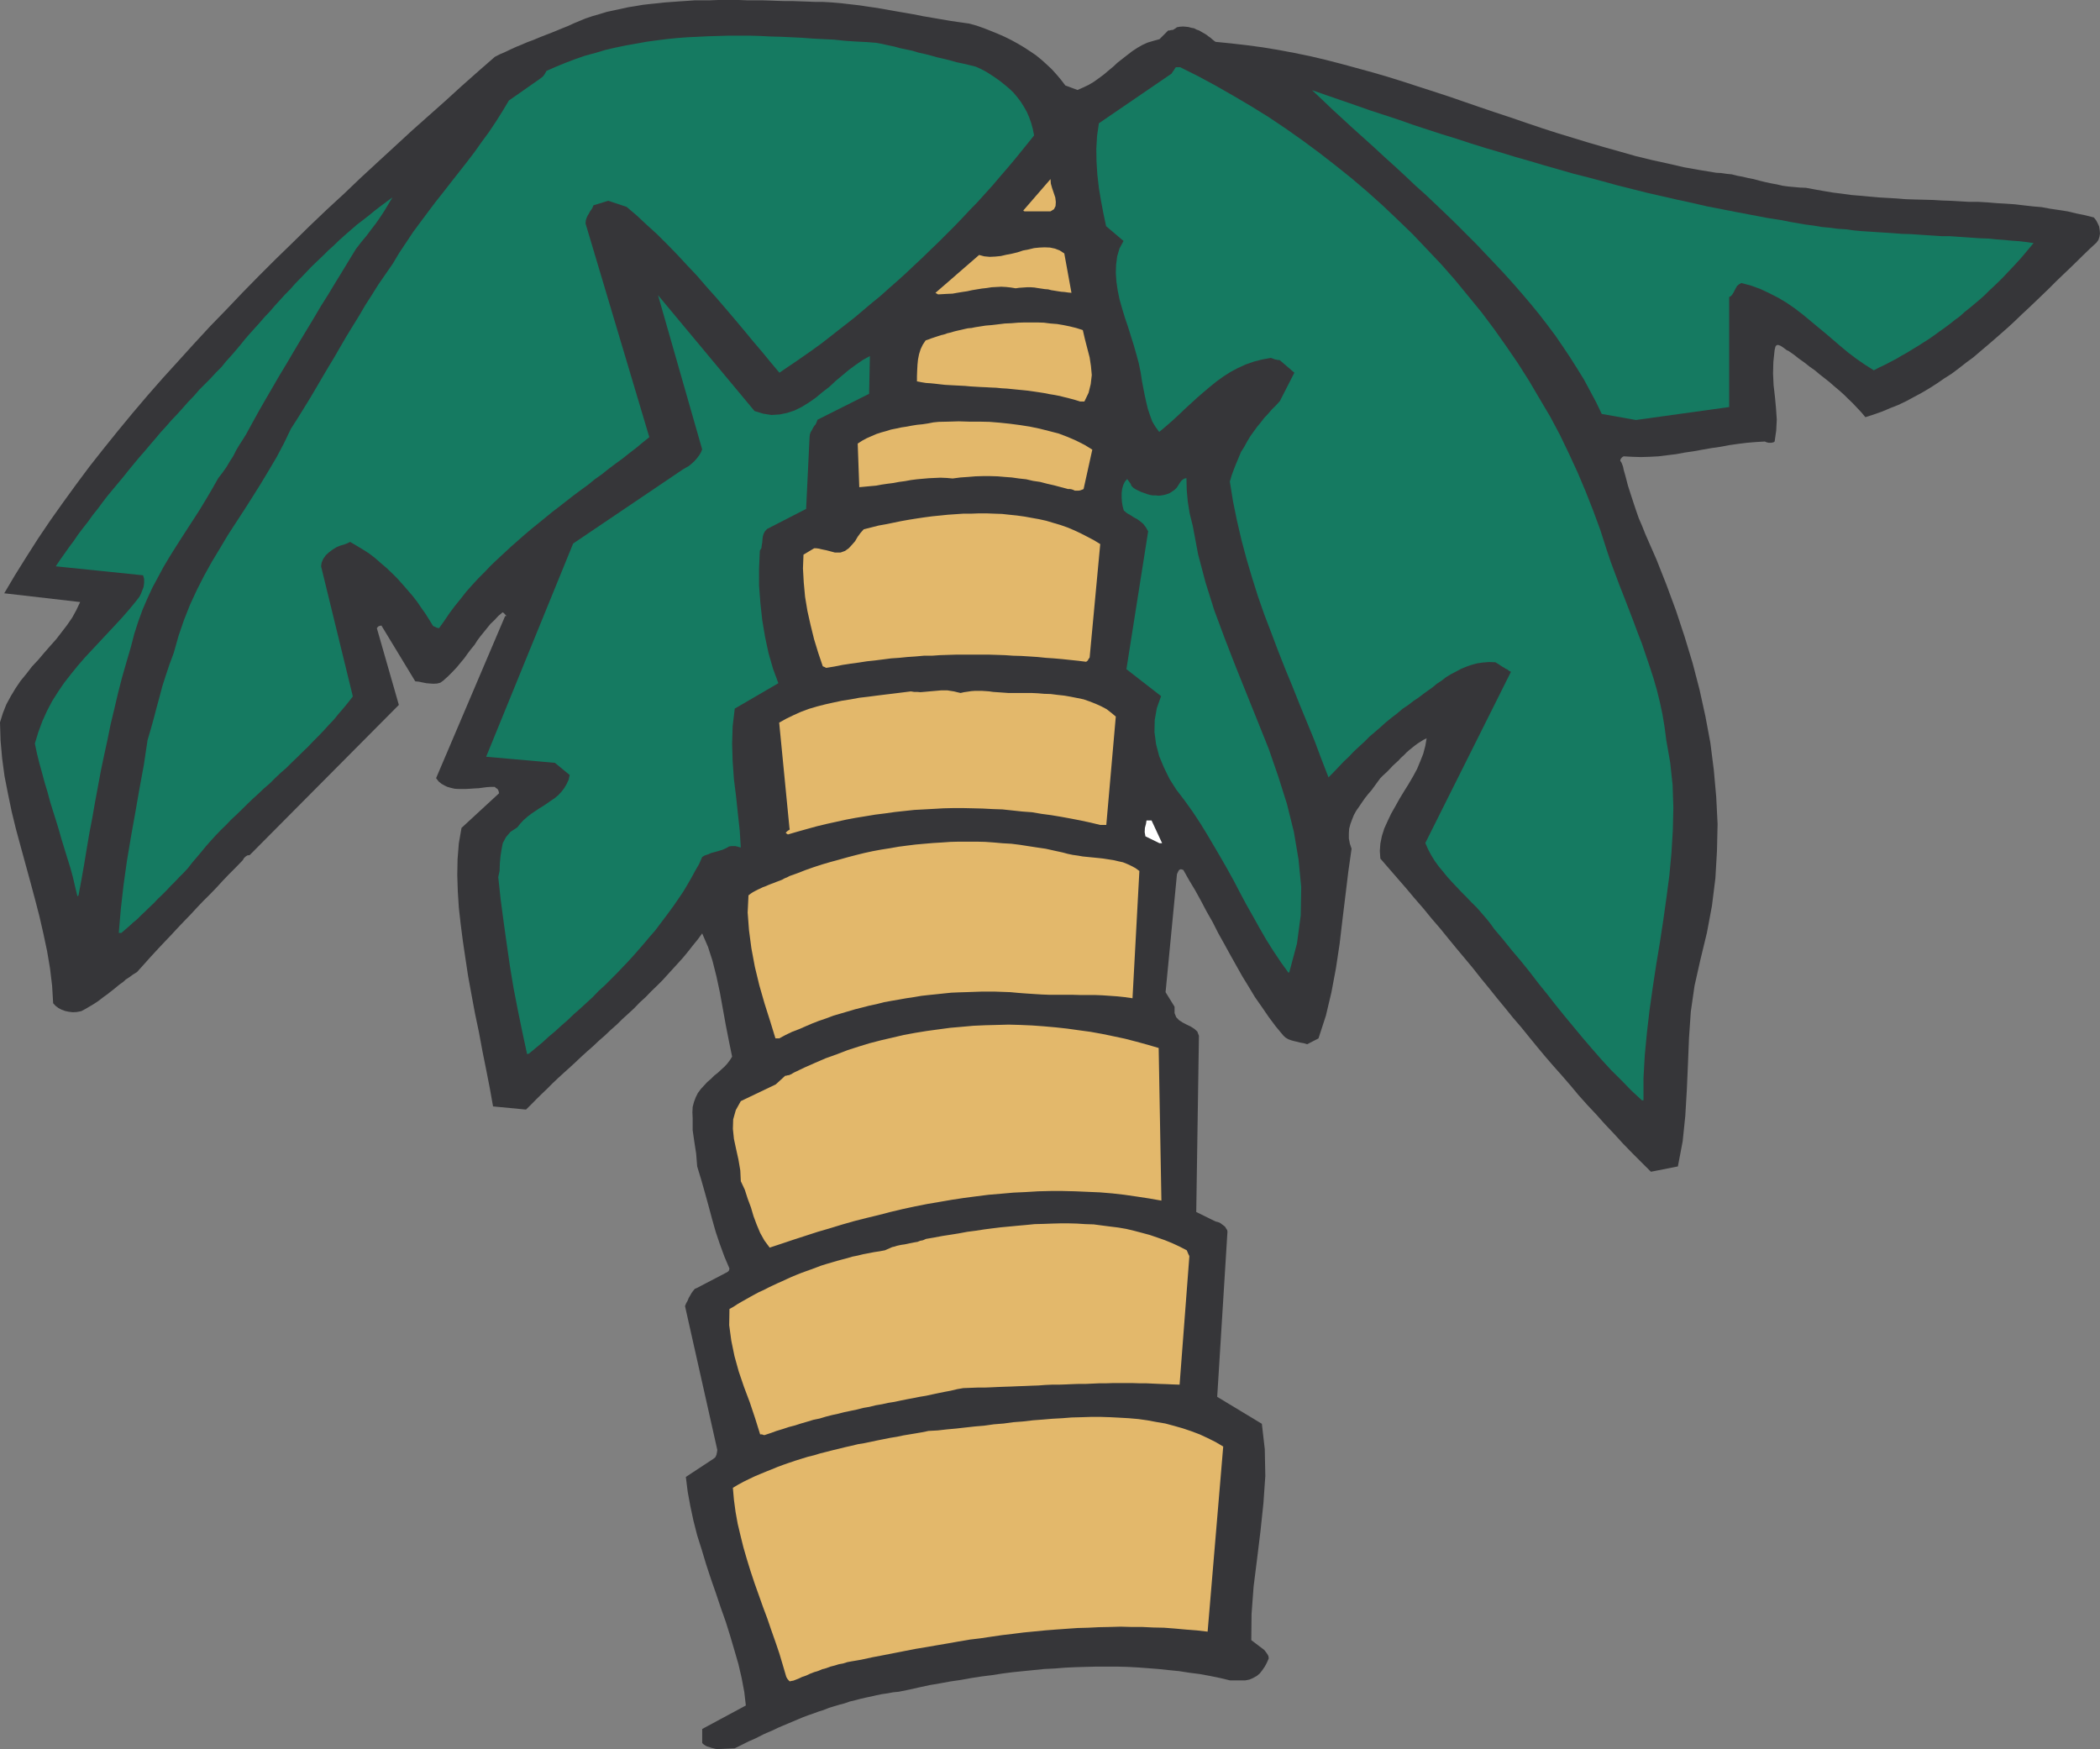 <svg xmlns="http://www.w3.org/2000/svg" width="187.176" height="155.891"><rect width="100%" height="100%" fill="#808080" stroke="none"/><path fill="#363639" d="m63.934 155.89 1.554-.07.426-.21.422-.212.426-.214.445-.188.426-.21.422-.216.425-.187.45-.192.425-.207.446-.191.449-.188.445-.187.45-.191.449-.188.449-.168.469-.16.449-.168.45-.14.472-.192.469-.14.472-.141.446-.117.472-.165.492-.117.45-.12.492-.114.472-.098.477-.113.492-.098.492-.07.5-.094.493-.047.921-.187.942-.211.898-.195.942-.16.918-.168.941-.137.922-.168.918-.14.941-.118.922-.144.918-.118.922-.093.938-.094.921-.094.946-.047.922-.074.918-.043.914-.027.949-.024h1.84l.914.024.945.05.895.067.945.074.894.094.942.094.898.14.918.117.922.168.914.188.899.215h1.34l.382-.075.324-.14.336-.188.258-.215.235-.304.214-.309.188-.351.164-.38-.027-.206-.09-.168-.117-.164-.164-.215-1.157-.875.024-2.332.183-2.45.309-2.453.305-2.5.261-2.472.168-2.426-.047-2.383-.261-2.265-3.98-2.403.913-14.707-.02-.148-.093-.14-.094-.161-.144-.117-.328-.242-.188-.067-.191-.047-1.723-.847.239-15.703-.145-.38-.258-.234-.328-.21-.355-.169-.352-.183-.332-.215-.254-.262-.148-.375v-.562l-.801-1.297 1.015-10.516.094-.21.094-.169.164-.066.215.066.52.922.538.895.52.945.496.941.54.946.5.988.538.965.52.945.543.969.539.96.566.923.567.941.613.875.613.895.633.847.687.825.188.167.238.141.258.094.258.07.304.07.29.075.277.047.289.09 1.012-.52.66-2.028.492-2.074.402-2.144.328-2.168.258-2.192.262-2.144.258-2.125.289-2.028-.149-.445-.093-.469v-.453l.027-.418.113-.426.149-.402.16-.398.21-.38.263-.374.257-.383.262-.371.281-.356.305-.351.262-.36.258-.355.261-.352.282-.28.285-.259.258-.261.261-.282.254-.238.262-.234.238-.262.258-.23.234-.243.235-.207.261-.21.235-.188.258-.191.261-.165.258-.164.285-.14-.117.68-.187.706-.262.66-.285.688-.356.66-.398.68-.399.64-.402.66-.379.68-.375.66-.305.641-.308.68-.211.66-.14.688-.048.66.047.68.778.898 1.554 1.789.754.898.754.868.735.898.753.875.727.895.734.894.73.871.727.875.707.895.735.898.68.848.734.89.707.875.73.848.707.871.73.895.731.875.735.851.754.848.754.871.726.871.781.871.778.828.777.871.805.848.8.875.825.848.824.824.851.848 2.403-.473.426-2.234.234-2.266.137-2.309.101-2.312.094-2.332.16-2.336.332-2.309.52-2.312.586-2.426.449-2.402.305-2.453.14-2.426.055-2.407-.121-2.41-.215-2.398-.305-2.406-.445-2.383-.524-2.38-.613-2.355-.707-2.332-.773-2.34-.852-2.308-.894-2.262-.993-2.265-.28-.707-.305-.707-.262-.754-.235-.707-.238-.73-.234-.731-.188-.73-.191-.68-.047-.243-.066-.187-.075-.188-.113-.164.02-.12.074-.114.093-.098.114-.066.777.043.758.023.777-.023.801-.043.781-.098.778-.094.773-.144.781-.113.801-.145.8-.14.802-.114.78-.148.798-.114.781-.097.8-.067.802-.046.144.066.094.023.113.024h.215l.117-.024.094-.023.094-.066.14-.97.051-.991-.07-1.016-.094-1.012-.121-1.035-.047-1.039.027-1.035.114-1.059.074-.308.094-.117.14-.028.211.074.188.118.191.14.188.14.168.075.468.328.446.352.472.332.473.375.473.332.421.355.45.352.449.355.422.371.426.356.425.379.403.398.398.383.375.398.379.403.355.426.754-.243.73-.257.727-.309.707-.277.707-.336.688-.371.707-.38.68-.402.66-.421.66-.454.66-.418.66-.496.64-.5.634-.465.64-.546.614-.52.632-.543 1.227-1.078.613-.566.614-.594.613-.567.613-.586.59-.566.613-.59.586-.59.613-.59.614-.585.613-.594.594-.586.586-.566.613-.567.168-.234.094-.285.047-.282-.028-.332-.047-.3-.14-.31-.141-.257-.191-.238-.754-.192-.801-.164-.781-.187-.774-.121-.777-.114-.781-.144-.774-.066-.828-.094-.8-.094-.801-.055-.805-.046-.8-.067-.802-.047h-.824l-1.601-.093-.829-.028-.8-.047-.825-.023-.8-.02-.829-.027-.796-.066-.829-.047-.8-.047-.828-.074-.797-.074-.801-.067-.828-.117-.801-.098-.8-.136-.802-.141-.804-.149-.516-.019-1.039-.094-.52-.07-.515-.121-.52-.094-.515-.113-.496-.121-.52-.14-.496-.095-.496-.12-.496-.09-.473-.122-.465-.046-.472-.07-.45-.024-1.44-.238-1.435-.254-1.437-.332-1.414-.309-1.441-.351-1.415-.403-1.414-.398-1.39-.403-1.39-.425-1.391-.422-1.391-.45-1.39-.468-1.368-.473-1.367-.45-1.395-.472-1.367-.472-1.363-.47-1.367-.448-1.395-.45-1.367-.445-1.367-.426-1.387-.402-1.367-.375-1.395-.379-1.367-.352-1.39-.328-1.391-.285-1.39-.262-1.415-.234-1.386-.187-1.418-.164-1.415-.141-.164-.121-.144-.117-.16-.141-.168-.113-.188-.149-.191-.113-.215-.121-.23-.137-.215-.074-.235-.121-.257-.047-.235-.066-.242-.028-.258-.02-.281.02-.258.047-.094.074-.12.075-.067.043-.094.05h-.098l-.093.02-.094.027h-.12l-.774.774-.52.144-.543.16-.472.215-.446.258-.445.29-.453.35-.422.329-.426.332-.402.375-.426.351-.418.356-.45.332-.425.305-.473.28-.496.235-.492.215-1.086-.402-.375-.493-.398-.472-.426-.473-.45-.422-.472-.426-.492-.402-.52-.351-.543-.356-.547-.324-.562-.309-.61-.304-.593-.262-.633-.258-.613-.242-.66-.234-.66-.184-.848-.121-.828-.121-.825-.14-.828-.142-.82-.14-.824-.164-.801-.14-.828-.141-.8-.145-.806-.14-.8-.114-.801-.121-.824-.094-.801-.093-.805-.07-.824-.048h-.68l-.66-.027-.66-.023-.688-.024h-.68l-.66-.02-.687-.026-.66-.02h-1.34l-.687-.027h-2l-.684.027h-1.324l-.66.047-.68.043-.66.05-.66.048-.637.07-.66.066-.66.075-.66.113-.637.101-.637.141-.66.14-.637.137-.637.196-.636.183-.637.215-.496.207-.52.215-.515.238-.52.207-.52.215-.519.211-.492.188-.543.214-.496.211-.516.188-.5.215-.515.21-.473.215-.492.235-.5.215-.446.23-1.46 1.274-1.489 1.32-1.48 1.348-1.485 1.32-1.507 1.34-1.512 1.394-1.508 1.387-1.535 1.418-1.48 1.414-1.536 1.414-1.531 1.461-1.488 1.46-1.504 1.462-1.488 1.484-1.461 1.489-1.461 1.535-1.438 1.48-1.441 1.559-1.387 1.531-1.414 1.555-1.348 1.535-1.34 1.578-1.3 1.574-1.274 1.582-1.246 1.578-1.199 1.61-1.16 1.597-1.156 1.63-1.079 1.597-1.039 1.629-1.015 1.625-.965 1.629 6.766.781-.332.703-.375.684-.454.66-.492.64-.469.61-.546.613-.54.617-.519.614-.566.605-.493.64-.52.634-.448.66-.426.707-.399.734-.308.777L0 64.38l.05 1.625.141 1.582.211 1.578.309 1.578.328 1.582.379 1.555.422 1.558.851 3.11.418 1.558.403 1.555.351 1.531.336 1.582.258 1.528.188 1.558.093 1.555.215.234.258.192.262.14.324.121.308.067.38.047.355-.02.398-.074.403-.215.351-.207.352-.21.336-.216.28-.21.306-.235.304-.215.262-.21.281-.216.262-.215.277-.23.309-.215.258-.234.332-.215.308-.23.352-.215.637-.707.613-.684.613-.664.594-.633.586-.613.566-.613.586-.614.567-.586.566-.613.566-.594.59-.586.567-.586.566-.617.586-.613.613-.613.614-.637.093-.164.141-.145.168-.113.21-.027 13.298-13.387-1.961-6.836.05-.07.094-.098.14-.047.122-.023 3.016 4.972.304.028.332.07.356.07.328.028.305.02.332-.02.28-.074.263-.188.445-.402.379-.38.375-.398.351-.425.336-.403.282-.398.304-.402.309-.372.258-.406.281-.375.285-.351.309-.383.304-.371.356-.336.324-.352.383-.328.094.047.136.14.121.141h-.12l-6.153 14.45.215.285.258.215.285.16.254.12.336.094.304.07.328.02h.707l.352-.02.383-.027.379-.019.351-.047.356-.047.351-.023h.375l.094.093.145.09.093.168.047.215-3.347 3.086-.239 1.367-.113 1.414-.027 1.414.047 1.465.093 1.461.164 1.461.188 1.461.215 1.457.257 1.703.31 1.692.308 1.656.351 1.672L43 93.68l.332 1.648.324 1.652.29 1.63 2.94.28.454-.449.465-.472.472-.465.473-.45.496-.5.492-.464.52-.477.496-.445.543-.5.496-.469.52-.473.538-.472.52-.492.543-.473.52-.496.538-.473.497-.492.543-.492.515-.477.5-.52.516-.468.496-.516.516-.496.5-.5.464-.511.473-.52.477-.52.445-.496.426-.52.422-.538.425-.52.399-.543.52 1.203.402 1.246.351 1.395.309 1.438.258 1.433.261 1.442.282 1.437.285 1.39-.192.305-.234.309-.234.258-.309.281-.305.285-.304.235-.309.308-.332.285-.281.305-.285.309-.262.351-.188.375-.164.43-.117.445-.023.473.023.566v1.035l.145 1.012.164 1.063.093 1.152.352 1.16.328 1.152.332 1.204.309 1.152.328 1.16.379 1.125.398 1.086.45 1.062-.048.188-.12.117-.141.074-2.567 1.34-.214.094-.141.168-.137.187-.12.211-.142.242-.093.231-.145.262-.093.234 2.878 12.82-.027.196-.047.23-.093.215-.165.14-2.472 1.626.164 1.32.234 1.273.282 1.32.332 1.298.402 1.273.398 1.32.426 1.297.445 1.274.426 1.273.45 1.27.398 1.273.375 1.273.355 1.227.285 1.227.235 1.246.14 1.207-3.89 2.093v1.254l.12.114.142.097.168.094.183.047.188.07.195.047.184.047.168.023"/><path fill="#e3b86b" d="m70.77 149.766.375-.145.351-.164.356-.121.351-.164.36-.14.375-.114.351-.148.356-.094.378-.14.372-.095.382-.117.371-.066.383-.121.399-.074.402-.067.426-.074.965-.21.988-.188.965-.188.969-.191.964-.188.993-.164.941-.164.969-.164.941-.168.992-.168.942-.113.965-.145.968-.14.965-.114.945-.12.97-.094.96-.094.945-.074.97-.07.964-.067.969-.027.937-.047.993-.02.94-.027.97.027h.964l.97.047.964.02.969.074.984.09.969.074.969.113 1.39-16.5-.683-.402-.707-.352-.707-.328-.754-.285-.754-.254-.754-.215-.8-.215-.806-.136-.8-.149-.801-.113-.848-.074-.828-.047-.824-.043-.848-.027h-.875l-.843.027-.875.023-.848.067-.871.047-.875.074-.871.066-.871.102-.871.066-.852.117-.871.07-.871.122-.828.07-.848.094-.824.093-.828.075-.82.093-.805.043-.59.121-.54.094-1.132.188-.566.12-.586.094-.57.114-.59.117-.563.12-.566.118-.594.098-.559.136-.547.122-.566.14-.586.14-.543.141-.566.141-.54.164-.566.14-.547.169-.539.168-.543.183-.543.188-.515.191-.52.215-.52.207-.519.215-.496.21-.492.235-.496.242-.473.258-.473.281.094 1.059.145 1.086.191 1.062.258 1.082.258 1.04.308 1.058.328 1.063.352 1.058.379 1.063.375 1.058.379 1.012.355 1.04.375 1.062.352 1.039.308 1.035.305 1.039.094.164.12.144.071.067.023.023.07-.023.122-.024.14-.023.047-.02m-2.64-21.859.566-.187.516-.188.543-.164.566-.187.543-.14.52-.169.566-.164.54-.164.566-.117.543-.164.562-.145.543-.117.547-.14.586-.122.543-.113.562-.145.543-.093.567-.14.566-.095.54-.12.566-.09.57-.122.562-.113.543-.101.567-.114.566-.093.54-.118.566-.12.566-.114.543-.102.567-.136.542-.094.61-.023.64-.024h.614l.613-.023.586-.028.613-.023.614-.02.613-.027.59-.02.613-.027.59-.02.61-.046.612-.027h.594l.613-.02.586-.027.586-.02h.614l.593-.027.614-.027h.586l.613-.02h1.797l.613.02h.586l.586.027.594.027.613.02.586.027.59.02.87-11.434-.019-.07-.074-.137-.066-.168-.074-.168-.637-.328-.656-.305-.641-.261-.68-.239-.687-.234-.684-.184-.707-.187-.707-.168-.707-.121-.73-.09-.73-.094-.735-.097-.754-.024-.727-.047-.73-.02h-.754l-.754.02-.754.028-.781.02-.735.073-.753.067-.774.074-.75.07-.762.094-.726.094-.781.12-.727.094-.758.141-.73.117-.73.113-.755.141-.707.121-.261.117-.258.051-.235.094-.261.043-.235.047-.238.047-.21.047-.235.046-.215.028-.234.047-.211.047-.215.07-.211.047-.207.094-.215.093-.211.094-.496.094-.492.074-.473.094-.496.093-.473.117-.472.094-.473.14-.469.122-.445.121-.473.14-.472.137-.45.141-.445.168-.45.168-.448.16-.45.164-.421.168-.45.188-.422.191-.402.187-.426.188-.398.187-.402.192-.399.207-.426.191-.402.215-.379.207-.375.215-.379.211-.37.215-.356.234-.38.211-.023 1.442.188 1.386.281 1.367.379 1.368.473 1.39.515 1.367.473 1.415.45 1.44h.163l.121.048.094.02m.473-16.712 1.058-.351 1.063-.356 1.082-.351 1.086-.352 1.058-.308 1.086-.332 1.082-.31 1.086-.276 1.086-.262 1.082-.281 1.086-.258 1.106-.238 1.085-.215 1.11-.188 1.082-.187 1.086-.164 1.105-.145 1.086-.137 1.11-.093 1.105-.098 1.086-.05 1.11-.067 1.105-.027h1.105l1.114.027 1.082.047 1.105.047 1.11.093 1.066.121 1.105.16 1.106.169 1.09.191-.243-13.602-.988-.289-1.012-.277-1.011-.262-1.016-.215-1.012-.21-1.043-.188-1.039-.14-1.035-.145-1.035-.113-1.062-.094-1.012-.074-1.063-.047-1.035-.028-1.058.028-1.04.027-1.062.047-1.04.094-1.034.09-1.04.14-1.034.14-1.04.169-1.011.187-1.016.239-1.012.234-1.011.262-.996.304-.961.31-.965.37-.992.356-.942.406-.945.418-.941.45-.122.07-.117.074-.117.046-.094.047h-.07l-.094.02-.074.027h-.094l-.847.774-3.113 1.488-.446.8-.234.825-.027.848.093.898.192.895.21.945.165.965.047.965.355.757.258.801.289.774.23.78.282.755.308.734.38.68.472.637"/><path fill="#157a61" d="M146.488 98.066v-2.023l.114-2.008.191-2 .234-2.008.282-2.007.304-2 .336-2.028.305-2.004.281-2.004.262-2.004.183-1.98.122-2.027.046-2-.066-2.008-.215-2-.351-2.008-.149-1.152-.183-1.11-.235-1.105-.261-1.063-.305-1.058-.336-1.04-.352-1.038-.351-1.036-.403-1.039-.375-1.015-.398-1.031-.402-1.043-.407-1.032-.398-1.062-.398-1.067-.356-1.058-.566-1.766-.633-1.722-.688-1.747-.707-1.671-.773-1.676-.805-1.672-.867-1.629-.95-1.602-.94-1.597-.993-1.563-1.031-1.504-1.086-1.535-1.11-1.48-1.18-1.442-1.179-1.437-1.222-1.39-1.274-1.345-1.273-1.34-1.344-1.3-1.344-1.274-1.367-1.226-1.41-1.2-1.442-1.156-1.46-1.132-1.465-1.086-1.508-1.063-1.508-1.012-1.555-.964-1.558-.918-1.602-.918-1.578-.852-1.601-.8h-.38l-.12.163-.067.121-.094.114-.097.168-6.485 4.433-.164 1.125-.066 1.16.02 1.157.074 1.152.136 1.18.188 1.133.215 1.128.238 1.133 1.555 1.32-.356.66-.21.708-.094.73-.028.754.055.777.113.778.164.8.235.829.242.8.281.825.258.828.258.82.234.828.215.797.164.809.117.773.117.613.121.614.141.64.14.586.192.567.207.566.285.469.328.45.567-.474.566-.492.567-.52.543-.519 1.132-1.039.567-.492.586-.496.586-.473.617-.445.637-.402.66-.352.68-.309.734-.257.734-.188.774-.14.14.046.117.047.141.047.121.02.094.027h.094l.074.02h.02l1.296 1.113-1.297 2.539-.355.383-.352.351-.328.38-.351.374-.309.399-.332.402-.309.426-.304.426-.282.468-.257.473-.282.445-.215.52-.21.496-.215.547-.188.511-.164.567.285 1.77.352 1.718.402 1.727.446 1.672.496 1.675.52 1.649.566 1.625.613 1.601.613 1.625.633 1.606.66 1.601.64 1.606.66 1.601.657 1.602.61 1.629.64 1.652.445-.449.45-.473.445-.472.473-.446.425-.449.477-.445.492-.45.445-.449.497-.421.492-.426.472-.426.496-.402.52-.399.473-.402.52-.352.491-.375.426-.285.403-.308.421-.305.399-.281.398-.332.43-.282.398-.308.426-.258.45-.234.445-.239.449-.187.473-.168.52-.14.491-.071.567-.047.566.023.234.141.211.14.188.122.14.074.122.09.168.07.136.117.188.094-7.633 15.258.234.539.286.539.304.496.356.496.375.45.398.492.426.472.426.45.422.445.445.449.453.473.45.445.417.473.406.472.403.496.351.493.801.945.781.969.797.941.778.965.777 1.015.781.965.774.989.78.964.825.997.8.964.829.965.824.942.871.949.899.89.894.922.942.871h.144m-99.297-4.199.594-.492.567-.473.562-.515.566-.473.567-.52.566-.492.54-.52.566-.495.566-.52.54-.496.523-.543.566-.515 1.059-1.06.496-.519.52-.546.491-.54.5-.57.465-.539.477-.566.473-.54.445-.593.426-.563.422-.566.425-.59.403-.59.398-.586.352-.593.355-.614.332-.613.356-.613.277-.633.234-.14.285-.094.282-.122.336-.09.324-.093.336-.098.324-.144.285-.16.188-.028h.379l.093.028.117.023.118.043.14.027-.093-1.484-.164-1.512-.165-1.558-.19-1.528-.114-1.605-.047-1.555.047-1.558.187-1.575 3.887-2.265-.469-1.274-.402-1.39-.309-1.438-.254-1.508-.168-1.535-.117-1.55V50.66l.07-1.578.141-.234.027-.238.047-.262.02-.281.027-.23.067-.243.12-.234.188-.211 3.488-1.793.305-6.364.027-.261.07-.211.114-.188.098-.187.097-.168.141-.164.094-.215.066-.188 4.602-2.312.07-3.367-.64.355-.614.426-.61.445-.59.496-.593.492-.586.547-.613.47-.586.491-.613.426-.614.379-.66.328-.66.215-.66.137-.734.047-.727-.114-.781-.238-8.602-10.324 3.934 13.742-.117.281-.16.262-.196.258-.207.234-.258.238-.261.215-.286.16-.28.168-9.735 6.575-7.754 19.003 6.125.54 1.32 1.085-.094.426-.19.403-.208.351-.238.309-.281.304-.31.262-.35.235-.333.234-.355.238-.375.23-.352.235-.351.238-.336.262-.324.281-.29.309-.28.351-.61.399-.402.473-.286.543-.113.59-.094.609-.054.64-.02.614-.12.566.214 1.98.262 1.981.277 1.98.285 1.98.328 1.981.38 1.954.402 1.953.425 1.98.02-.02.094-.027.074-.02.02-.026"/><path fill="#e3b86b" d="m69.45 92.547.566-.305.586-.281.613-.234.59-.258.613-.262.613-.238.614-.207.636-.242.637-.184.637-.188.66-.195.637-.16.632-.164.66-.14.66-.169.66-.12.661-.114.66-.117.66-.098.684-.117.664-.074.656-.067.66-.07.684-.07.66-.028.66-.02 1.32-.046h1.297l1.32.047.708.066.68.051.707.047.687.043.688.027h2.046l.688.02h1.32l.68.027.684.047.664.047.66.07.68.098.613-11.344-.356-.258-.351-.187-.356-.168-.398-.16-.426-.094-.422-.098-.426-.066-.472-.074-.422-.047-.946-.094-.468-.047-.426-.074-.473-.066-.445-.094-.45-.121-.753-.164-.754-.168-.777-.114-.782-.12-.754-.118-.753-.094-.801-.046-.754-.067-.777-.055-.782-.019h-1.554l-.754.02-.778.054-.78.047-.774.066-.782.07-.754.094-.753.098-.778.137-.773.121-.758.14-.758.165-.754.187-.75.196-.734.207-.774.21-.734.215-.726.235-.735.258-.73.285-.73.261-.212.114-.234.093-.215.121-.238.094-.258.094-.234.094-.262.097-.235.094-.21.094-.262.093-.235.117-.21.094-.235.121-.215.114-.21.14-.188.145-.074 1.53.12 1.58.212 1.605.308 1.648.399 1.652.468 1.63.5 1.573.47 1.532h.331"/><path fill="#157a61" d="m114.922 86.633.68-2.547.335-2.5.043-2.52-.238-2.453-.418-2.476-.613-2.473-.781-2.473-.848-2.453-.992-2.476-.988-2.453-.993-2.473-.96-2.473-.922-2.48-.778-2.477-.66-2.5-.473-2.52-.28-1.132-.169-1.059-.093-1.035-.024-1.039-.164.023-.117.07-.14.098-.094.114-.098.14-.07.121-.094.141-.094.145-.191.187-.207.14-.215.141-.238.094-.235.07-.258.047-.261.028-.258-.028h-.262l-.281-.047-.234-.07-.258-.094-.262-.093-.258-.121-.234-.114-.215-.14-.164-.168-.074-.192-.14-.187-.165-.235-.207.235-.148.308-.094.332-.047.375v.399l.027.402.067.403.101.355.278.234.328.188.285.187.308.164.262.192.277.234.235.309.195.351-1.937 12.282 3.09 2.402-.38 1.066-.187 1.059-.023 1.082.144 1.086.278 1.062.425 1.012.496 1.016.594.937.727.95.707.984.66.996.637 1.031.613 1.04.61 1.042.593 1.032.586 1.062.566 1.086.567 1.059.586 1.035.594 1.066.585 1.012.641 1.015.66.989.684.945.023-.027.02-.028.027-.02M10.82 83.145l.352-.305.332-.285.355-.328.375-.309.352-.352.379-.355.355-.352.38-.355.374-.399.399-.378.379-.38.375-.402.378-.375.375-.398.38-.379.378-.402.403-.52.398-.465.422-.5.406-.496.418-.472.45-.493.453-.472.464-.45.45-.472.5-.465.464-.45.477-.472.492-.473.52-.472.472-.45.52-.445.469-.472.5-.47.511-.444.473-.473.496-.473.473-.472.492-.47.473-.5.449-.445.472-.496.473-.52.445-.468.422-.52.426-.492.426-.52.402-.519-2.832-11.597.051-.332.14-.328.235-.333.285-.257.309-.235.351-.215.328-.14.332-.094.188-.07.187-.074.118-.067.07-.027.566.332.543.328.563.356.52.398.519.453.52.445.496.47.472.472.469.52.898 1.038.399.516.375.547.379.539.328.52.332.539.027.027.113.047.188.093.215.047.472-.66.446-.66.492-.66.52-.64.496-.634.52-.585.565-.614.567-.566.539-.567.594-.566.613-.566.586-.543.59-.52.613-.539.613-.52.641-.519.61-.496.636-.52.613-.468.633-.496.64-.497.634-.472.64-.465.613-.5.633-.45.614-.491.632-.473.618-.45.59-.472.613-.469.566-.472.59-.473-5.684-19.043.024-.285.07-.215.094-.207.12-.191.095-.188.14-.187.09-.168.074-.184 1.32-.402 1.63.543.917.777.875.82.914.828.899.895.894.918.875.945.891.942.856.992.867.969.851.988.82.965.829.988.8.969.805.945.754.918.774.922.734-.5.73-.492.754-.524.73-.512.755-.546.757-.586.754-.594.754-.586.778-.613.726-.614.754-.636.781-.637.735-.66.754-.66.754-.68.726-.688.73-.68.754-.734.707-.68 1.442-1.44.707-.735.68-.727.687-.707.68-.754.66-.73.64-.758.633-.73.614-.727.613-.754.594-.734.586-.73-.118-.59-.144-.52-.184-.52-.215-.492-.257-.449-.282-.445-.308-.403-.332-.398-.375-.355-.399-.333-.406-.328-.398-.285-.422-.281-.45-.285-.449-.235-.468-.21-.567-.141-.594-.14-.562-.118-.59-.168-.566-.14-.543-.122-.567-.16-.566-.144-.54-.118-.538-.164-.567-.12-.543-.114-.52-.144-.566-.118-.52-.117-.519-.094-.941-.074-.922-.047-.965-.066-.918-.098-.968-.047-.918-.047-.918-.07-.965-.047-.922-.043-.965-.027-.922-.047-.945-.027h-1.86l-.94.027-.923.027-.945.047-.914.043-.922.07-.918.094-.918.117-.894.122-.922.168-.899.16-.922.191-.89.207-.875.262-.895.238-.894.309-.852.324-.871.355-.867.38-.074.14-.094.168-.14.183L48.16 7l-2.805 1.96-.562.942-.594.942-.613.918-.66.898-.633.895-.684.894-.683.871-.688.875-.68.875-.707.89-.66.876-.687.922-.66.89-.633.95-.614.918-.59.988-.636.918-.637.922-.59.941-.59.918-.539.922-.566.918-.566.922-.52.894-.543.942-.543.898-.543.918-.539.922-.539.914-.566.918-.57.922-.59.918-.61 1.273-.66 1.25-.711 1.203-.707 1.176-.727 1.16-.734 1.153-.754 1.156-.734 1.133-.703 1.18-.707 1.171-.684 1.23-.637 1.25-.613 1.321-.543 1.367-.492 1.434-.426 1.516-.375 1.011-.332.989-.309.964-.257.97-.262.964-.254.969-.262.941-.285.965-.328 2.195-.398 2.164-.38 2.176-.374 2.094-.36 2.144-.3 2.149-.239 2.094-.187 2.172h.234"/><path fill="#157a61" d="m7 79.797.258-1.39.242-1.368.23-1.394.235-1.387.262-1.367.238-1.368.262-1.414.253-1.367.286-1.37.304-1.388.282-1.394.332-1.387.328-1.394.355-1.391.399-1.39.406-1.391.3-1.157.356-1.105.379-1.04.426-.987.445-.965.496-.922.492-.918.52-.875.543-.867.543-.852.566-.875.563-.867.547-.852.539-.894.543-.922.52-.918.378-.492.352-.496.308-.52.305-.472.262-.52.28-.469.306-.472.28-.45.595-1.085.586-1.06.593-1.034.606-1.04.613-1.058.613-1.015.614-1.04.613-1.035.613-1.011.613-1.016.614-1.04.636-1.01.614-1.016.636-1.036.614-1.011.636-1.04.473-.613.473-.566.422-.566.398-.516.379-.543.375-.57.352-.586.382-.633-.543.398-.543.403-.515.398-.52.426-.543.422-.52.398-.519.45-.52.453-.519.464-.492.477-.496.445-.492.492-.5.473-.492.473-.473.496-.469.492-.492.5-.453.516-.469.472-.473.52-.449.492-.445.52-.453.472-.446.516-.449.5-.445.492-.426.492-.398.496-.422.5-.426.492-.43.473-.398.496-.492.492-.496.54-.5.5-.512.515-.473.547-.52.539-.476.54-.492.546-.492.516-.496.566-.496.547-.47.558-.472.547-.492.586-.477.543-.472.567-.465.566-.45.566-1.417 1.7-.45.586-.417.566-.454.566-.421.59-.446.567-.43.566-.398.586-.426.566-.398.567-.402.566-.38.567 7.782.8.094.329v.351l-.047.356-.117.304-.118.309-.14.262-.192.257-.187.235-.586.707-.64.73-.637.688-.637.68-1.98 2.12-.637.735-.61.754-.59.754-.546.8-.54.852-.445.848-.426.941-.355.965-.309 1.016.188.898.215.867.238.852.234.875.262.867.23.852.262.847.262.828.258.844.234.828.262.848.258.848.261.824.23.847.196.848.207.852.094-.094"/><path fill="#fff" d="M103.348 75.152h.234l-.941-2.027h-.45l-.05.309-.094.351-.02.38.067.374 1.254.613"/><path fill="#e3b86b" d="m70.227 74.371.87-.254.852-.238.848-.234.871-.211.875-.192.867-.191.852-.16.867-.141.875-.145.898-.113.848-.12.875-.095.867-.093.871-.047.875-.047.871-.05.875-.02h.871l.872.02.87.022.895.047.852.028.875.093.867.094.898.067.848.144.875.117.871.145.895.164.847.164.871.187.875.211h.54l.847-9.66-.398-.332-.422-.328-.5-.262-.465-.21-.547-.215-.539-.188-.57-.117-.567-.113-.586-.102-.613-.066-.586-.075-.594-.019-.562-.047-.566-.027h-2.075l-.332-.024-.324-.023-.336-.023-.351-.024-.329-.047-.308-.023-.352-.024h-.64l-.328.024-.305.047-.332.047-.309.07-.304-.07-.282-.07-.308-.048-.285-.046h-.54l-.261.023-.258.023-.281.024-.262.023-.258.024-.262.023-.28.023-.259-.023h-.285l-.308-.047-1.508.188-.774.093-.757.094-.778.102-.777.09-.754.14-.777.121-.754.16-.754.168-.735.188-.707.21-.707.262-.68.305-.64.309-.633.351.918 9.41.024.094-.047.067-.094.046-.094.075-.074.07-.047.047.047.066.145.094m3.418-14.848.73-.12.707-.141.727-.114.734-.097.734-.114.707-.074.727-.093.73-.094.707-.047.735-.074.707-.047.754-.067h.707l.726-.05.735-.024.73-.023h2.875l.754.023.707.024.735.05.707.02.753.047.707.047.73.074.708.047.754.066 1.414.149.727.09.148-.118h.02v-.066l.14-.195.945-10.11-.539-.332-.617-.324-.562-.29-.594-.28-.613-.258-.61-.215-.64-.188-.633-.19-.64-.142-.634-.113-.66-.12-.683-.095-.684-.07-.637-.07-.707-.024-.683-.027h-.684l-.683.027h-.708l-.683.047-.688.047-.68.07-.706.07-.707.094-.66.098-.708.113-.687.122-.68.14-.687.14-.66.118-.66.168-.66.164-.278.309-.262.355-.234.399-.285.328-.282.304-.332.235-.398.144h-.496l-.262-.07-.277-.074-.262-.067-.238-.047-.211-.046-.188-.047-.214-.028h-.207l-.946.567-.047 1.226.07 1.246.118 1.278.21 1.27.286 1.273.308 1.25.375 1.226.399 1.18.047.02.12.05.095.051.046.02M95.8 43.727h.352l.121-.02.075-.027.136-.047.098-.047.777-3.512-.687-.422-.75-.379-.754-.328-.8-.304-.829-.215-.848-.215-.898-.188-.867-.136-.922-.121-.899-.094-.914-.074-.898-.02h-.941l-.899-.027-.894.027-.895.02-.473.047-.472.093-.496.075-.473.046-.469.075-.472.09-.473.07-.445.097-.473.094-.45.14-.445.122-.425.14-.422.184-.426.188-.398.214-.403.258.14 3.89.993-.093.516-.047.5-.093.511-.075.52-.066.496-.094.547-.074.512-.094.546-.07.52-.047.543-.047 1.031-.047.567.024.52.047.687-.09.68-.047.66-.055.66-.02h.66l.66.02.64.055.633.047.633.09.64.07.614.144.637.094.61.16.64.145 1.226.328h.188l.14.027.141.047.14.067"/><path fill="#157a61" d="m145.8 37.434 8.325-1.157v-9.804l.164-.094.121-.14.113-.188.094-.188.117-.215.094-.164.168-.14.215-.121.87.234.849.309.8.379.778.398.754.45.707.491.683.52.684.566.68.567.687.566.688.59.66.566.707.586.726.547.754.52.781.492.493-.262.492-.23.5-.262.496-.258.52-.308.464-.258.5-.309.469-.281.473-.305.492-.308.473-.332.449-.328.472-.332.473-.352.445-.356.45-.328.445-.402.45-.355.448-.375.45-.38.421-.374.399-.399.426-.398.425-.406.403-.403.398-.422.403-.425.398-.426.402-.446.38-.449.374-.445.352-.426-.66-.094-.633-.074-.688-.047-.66-.066-.68-.047-.687-.074-.68-.02-.687-.047-.707-.05-.707-.047-.68-.047h-.707l-.707-.047-.71-.047-.708-.047-.727-.047-.707-.02-.707-.054-.707-.047-.734-.047-.707-.047-.73-.047-.708-.066-.73-.098-.707-.046-.707-.094-.707-.067-.711-.12-.727-.094-.687-.121-.707-.118-.68-.14-1.367-.215-1.348-.258-1.34-.254-1.347-.262-1.32-.257-1.34-.309-1.32-.285-1.344-.309-1.32-.3-1.325-.333-1.316-.328-1.297-.359-1.32-.352-1.297-.328-1.32-.379-1.321-.375-1.273-.379-1.32-.375-1.298-.398-1.293-.379-1.296-.402-1.297-.426-1.297-.398-1.297-.422-1.3-.426-1.27-.45-2.594-.85-1.27-.446-1.3-.45-1.293-.445-1.274-.445.895.844.918.875.921.847.918.844.922.828.942.848.918.851.941.848.918.848.922.875.922.824.918.871.894.852.899.87.87.876.872.867.848.898.851.895.82.875.829.918.78.894.778.918.754.922.727.942.707.945.66.965.66.988.613.969.614.992.543 1.012.543 1.015.496 1.036 3.039.539"/><path fill="#e3b86b" d="M96.273 35.785h.38l.374-.777.192-.778.093-.804-.074-.801-.117-.773-.21-.805-.212-.824-.187-.805-.59-.188-.57-.14-.567-.117-.558-.094-.594-.047-.586-.074-.567-.02h-1.156l-.594.02-.562.047-.61.027-.566.07-.594.07-.566.048-.586.093-.328.051-.309.066-.332.028-.304.066-.309.074-.305.067-.308.074-.305.094-.309.07-.257.094-.301.074-.29.094-.28.093-.286.094-.23.09-.29.097-.253.38-.191.398-.141.449-.094.473-.047.472-.027.493-.02.52v.468l.399.074.402.066.426.028.422.043.426.05.426.047.421.024.446.023.453.024.469.023.445.043.453.027.469.028.472.02.473.027.469.019.473.047.472.027.473.047.469.047.496.047.449.047.492.07.473.07.449.07.473.094.464.075.477.093.445.114.473.117.445.12.45.141m-12.657-9.546.399-.023.422-.024.453-.019.422-.074.445-.074.453-.067.422-.094.445-.074.426-.07.426-.047.449-.07.422-.024.449-.023.422.023.426.047.425.07.329-.046.355-.024.332-.023h.328l.332.023.281.047.325.047.308.047.309.023.285.075.305.046.281.047.309.047.285.02.328.047.285.027-.64-3.512-.4-.261-.429-.168-.445-.094-.473-.02-.468.02-.473.047-.492.12-.496.095-.496.164-.497.12-.492.094-.492.114-.5.05-.496.024-.492-.047-.45-.121-3.89 3.375.023.02.098.054.07.043.047.024m7.683-7.403h2.333l.305-.188.144-.285.023-.355-.046-.399-.141-.421-.145-.426-.113-.399-.027-.402-2.426 2.8.023.028.024.02h.023l.024.027"/></svg>
